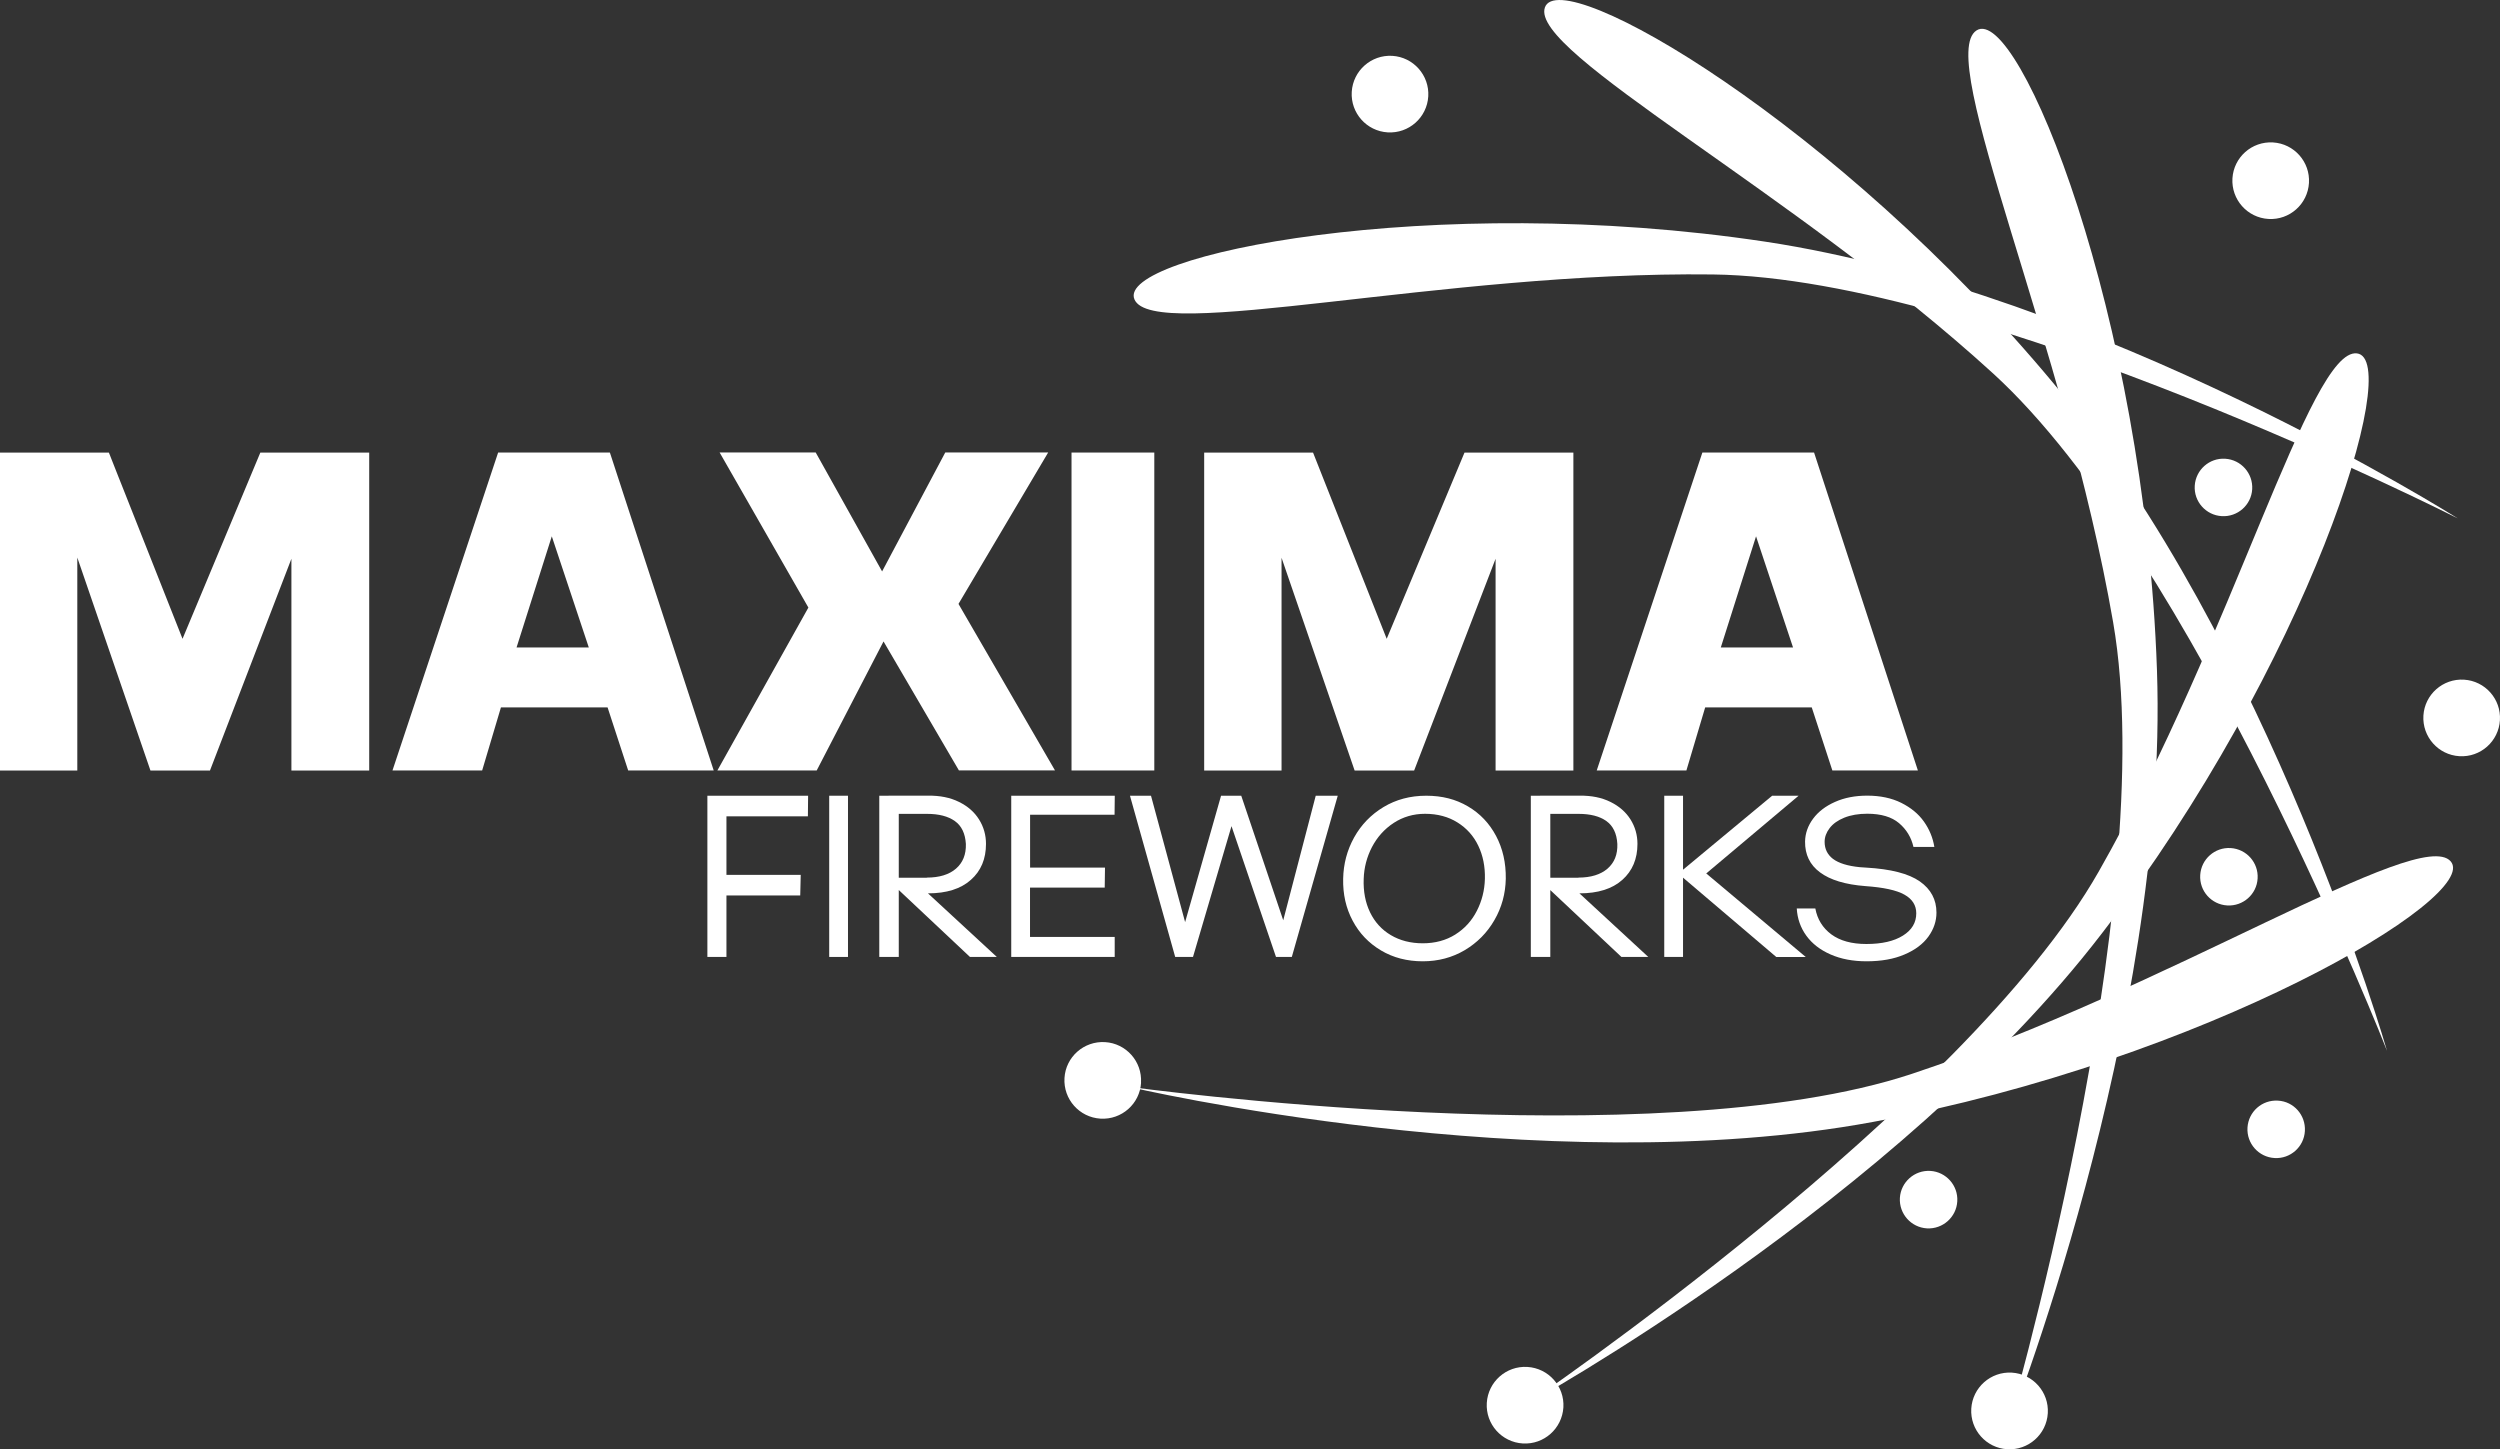 <?xml version="1.0" encoding="UTF-8"?> <svg xmlns="http://www.w3.org/2000/svg" id="Livello_2" viewBox="0 0 355.43 206.05"><rect x="0" y="0" width="355.43" height="206.05" fill="#333333" stroke="none"/><defs><style>.cls-1{fill:#fff;}</style></defs><g id="Livello_1-2"><path class="cls-1" d="M10.99,79.24v30.31H0v-45.2h15.48l10.47,26.47,11.06-26.47h15.48v45.2h-11.06v-30.11l-11.58,30.11h-8.46l-10.41-30.31Z"></path><path class="cls-1" d="M70.83,64.34h15.88l14.76,45.2h-12.16l-2.93-8.97h-15.16l-2.67,8.97h-12.75l15.02-45.2ZM83.71,92.05l-5.26-15.8-5.01,15.8h10.27Z"></path><path class="cls-1" d="M125.61,91.2l-9.5,18.34h-14.12l12.94-23.16-12.62-22.05h13.66l9.44,16.91,8.98-16.91h14.63l-12.75,21.53,13.72,23.67h-13.66l-10.72-18.34Z"></path><path class="cls-1" d="M152.34,64.34h11.77v45.2h-11.77v-45.2Z"></path><path class="cls-1" d="M182.2,79.24v30.31h-11v-45.2h15.48l10.47,26.47,11.06-26.47h15.48v45.2h-11.06v-30.11l-11.58,30.11h-8.46l-10.41-30.31Z"></path><path class="cls-1" d="M242.03,64.34h15.88l14.76,45.2h-12.16l-2.93-8.97h-15.15l-2.67,8.97h-12.75l15.02-45.2ZM254.92,92.05l-5.26-15.8-5.01,15.8h10.27Z"></path><path class="cls-1" d="M100.57,113.13h14.32l-.03,2.93h-11.58v8.32h10.56l-.07,2.93h-10.49v8.74h-2.71v-22.92Z"></path><path class="cls-1" d="M117.89,113.13h2.67v22.92h-2.67v-22.92Z"></path><path class="cls-1" d="M125.01,113.13h2.77v22.92h-2.77v-22.92ZM126.4,125.23l-.07-12.11h5.61c1.69-.02,3.16.27,4.4.89,1.25.61,2.19,1.44,2.85,2.49.66,1.05.99,2.21.99,3.48,0,2.13-.71,3.84-2.15,5.11-1.43,1.28-3.46,1.92-6.1,1.92l9.79,9.04h-3.82l-11.51-10.82ZM131.77,124.77c1.78,0,3.17-.43,4.14-1.27.98-.85,1.45-2.01,1.41-3.51-.09-1.49-.61-2.58-1.57-3.26-.96-.68-2.27-1.02-3.94-1.02h-4.88l.06,9.08h4.78Z"></path><path class="cls-1" d="M143.78,113.13h14.71l-.03,2.7h-12.01v7.52h10.65l-.04,2.84h-10.62v7.02h12.04v2.84h-14.71v-22.92Z"></path><path class="cls-1" d="M175.09,117.44l-5.48,18.61h-2.53l-6.43-22.92h2.99l4.85,17.97,5.11-17.97h2.87l5.97,17.71,4.62-17.71h3.13l-6.53,22.92h-2.25l-6.33-18.61Z"></path><path class="cls-1" d="M196.33,135.12c-1.74-1.04-3.08-2.44-4.02-4.22-.95-1.78-1.4-3.77-1.35-5.97.04-2.11.56-4.07,1.56-5.87,1-1.8,2.4-3.25,4.18-4.32,1.78-1.07,3.8-1.61,6.07-1.61s4.2.5,5.92,1.51c1.73,1.01,3.06,2.42,4.01,4.21.95,1.79,1.41,3.82,1.38,6.08-.04,2.13-.58,4.1-1.62,5.89-1.03,1.79-2.44,3.21-4.22,4.27-1.78,1.05-3.77,1.58-5.97,1.58s-4.2-.51-5.94-1.55ZM206.92,132.85c1.32-.83,2.34-1.96,3.05-3.36.72-1.41,1.1-2.93,1.14-4.55.04-1.74-.27-3.3-.94-4.7-.67-1.4-1.66-2.5-2.96-3.31-1.29-.81-2.83-1.23-4.61-1.23-1.65,0-3.14.44-4.46,1.3-1.32.87-2.34,2.01-3.09,3.44-.73,1.41-1.12,2.92-1.17,4.5-.07,1.8.24,3.4.91,4.78.67,1.38,1.65,2.46,2.95,3.23,1.3.77,2.81,1.16,4.55,1.16s3.3-.42,4.62-1.25Z"></path><path class="cls-1" d="M217.64,113.13h2.77v22.92h-2.77v-22.92ZM219.02,125.23l-.07-12.11h5.61c1.69-.02,3.16.27,4.4.89,1.24.61,2.19,1.44,2.85,2.49.66,1.05.99,2.21.99,3.48,0,2.13-.72,3.84-2.15,5.11-1.43,1.28-3.46,1.92-6.1,1.92l9.79,9.04h-3.82l-11.51-10.82ZM224.4,124.77c1.78,0,3.16-.43,4.14-1.27.98-.85,1.45-2.01,1.4-3.51-.08-1.49-.61-2.58-1.56-3.26-.95-.68-2.27-1.02-3.94-1.02h-4.89l.07,9.08h4.78Z"></path><path class="cls-1" d="M239.28,124.77v11.28h-2.67v-22.92h2.67v10.52l12.67-10.52h3.76l-13.13,11.05,14.15,11.88h-4.19l-13.26-11.28Z"></path><path class="cls-1" d="M260.26,135.7c-1.48-.65-2.62-1.53-3.45-2.67-.82-1.13-1.28-2.43-1.36-3.87h2.64c.28,1.53,1.04,2.76,2.27,3.68,1.24.91,2.89,1.37,4.99,1.37,2.2,0,3.93-.4,5.19-1.19,1.27-.79,1.9-1.85,1.9-3.17,0-1.14-.56-2.03-1.69-2.66-1.12-.63-2.97-1.03-5.54-1.21-2.86-.22-5-.87-6.45-1.95-1.45-1.07-2.15-2.54-2.13-4.38.02-1.17.4-2.25,1.14-3.25.74-1,1.77-1.79,3.12-2.39,1.34-.6,2.87-.89,4.58-.89,1.85,0,3.46.34,4.83,1.02,1.38.69,2.45,1.57,3.23,2.67.78,1.1,1.27,2.3,1.48,3.6h-2.97c-.31-1.36-1-2.49-2.05-3.38-1.05-.89-2.56-1.34-4.52-1.34-1.25,0-2.34.19-3.26.56-.92.37-1.62.87-2.09,1.49-.47.62-.71,1.26-.71,1.95,0,1.01.4,1.82,1.2,2.43.81.6,2.07,1,3.81,1.17l.89.06c3.5.2,6.04.85,7.63,1.96,1.58,1.11,2.37,2.59,2.37,4.44,0,1.21-.38,2.34-1.14,3.4-.76,1.05-1.89,1.91-3.4,2.55-1.5.65-3.3.97-5.39.97-1.94,0-3.64-.32-5.12-.97Z"></path><path class="cls-1" d="M222.27,200.1c.18-3-2.11-5.58-5.12-5.76-3-.18-5.59,2.11-5.77,5.12-.18,3,2.11,5.58,5.12,5.76,3,.18,5.58-2.11,5.77-5.12Z"></path><path class="cls-1" d="M160.47,154.51s74.82,10.3,111.38-1.85c36.57-12.14,72.08-35.26,76.56-30.21,4.47,5.04-34.81,28.29-82.09,37.05-47.29,8.77-105.86-4.99-105.86-4.99Z"></path><path class="cls-1" d="M216.82,199.78s62.51-42.38,81.56-75.87c19.06-33.49,30-74.44,36.7-73.67,6.71.75-6.95,44.31-36.24,82.45-29.29,38.15-82.02,67.09-82.02,67.09Z"></path><path class="cls-1" d="M339.38,149.43s-27.54-70.32-55.99-96.31C254.94,27.14,217.42,7.43,219.64,1.06c2.23-6.37,41.68,16.56,72.41,53.56,30.75,36.99,47.33,94.82,47.33,94.82Z"></path><path class="cls-1" d="M285,204.34s22.33-76.03,15.43-115.86c-6.9-39.84-25.36-80.29-19.43-84.15,5.93-3.86,23.93,40.52,25.66,90.95,1.74,50.44-21.66,109.06-21.66,109.06Z"></path><path class="cls-1" d="M162.22,153.93c.18-3.01-2.11-5.59-5.11-5.77-3.01-.18-5.6,2.11-5.77,5.11-.18,3,2.11,5.59,5.12,5.77,3.01.18,5.59-2.11,5.77-5.11Z"></path><path class="cls-1" d="M291.14,200.92c.18-3-2.11-5.59-5.11-5.77-3-.18-5.59,2.11-5.77,5.12-.18,3,2.11,5.59,5.11,5.77,3,.18,5.59-2.11,5.77-5.12Z"></path><path class="cls-1" d="M320.2,69.55c.13-2.25-1.58-4.19-3.84-4.33-2.25-.14-4.19,1.58-4.33,3.84-.14,2.25,1.59,4.19,3.84,4.32,2.25.14,4.2-1.58,4.33-3.83Z"></path><path class="cls-1" d="M320.97,124.9c.14-2.26-1.58-4.19-3.83-4.33-2.25-.14-4.2,1.58-4.33,3.84-.14,2.25,1.58,4.19,3.84,4.32,2.25.13,4.19-1.58,4.32-3.83Z"></path><path class="cls-1" d="M327.69,160.8c.13-2.26-1.58-4.2-3.83-4.32-2.26-.14-4.19,1.57-4.33,3.83-.14,2.25,1.58,4.2,3.84,4.33,2.25.14,4.19-1.58,4.32-3.83Z"></path><path class="cls-1" d="M349.38,73.68s-67.33-34.18-105.86-34.66c-38.53-.48-79.66,9.76-82.24,3.53-2.58-6.24,42.14-15.36,89.7-8.19,47.56,7.18,98.41,39.32,98.41,39.32Z"></path><path class="cls-1" d="M203.06,13.71c.18-3-2.11-5.59-5.11-5.77-3-.18-5.59,2.11-5.77,5.12-.18,3,2.11,5.58,5.11,5.76,3.01.18,5.59-2.11,5.77-5.12Z"></path><path class="cls-1" d="M355.42,102.39c.18-3-2.11-5.58-5.11-5.76-3-.18-5.59,2.11-5.77,5.11-.18,3,2.11,5.59,5.12,5.77,3,.18,5.58-2.11,5.76-5.12Z"></path><path class="cls-1" d="M328.27,26.01c.18-3-2.11-5.58-5.11-5.76-3.01-.18-5.59,2.11-5.77,5.11-.18,3,2.11,5.59,5.12,5.77,3,.18,5.58-2.11,5.76-5.12Z"></path><path class="cls-1" d="M278.27,170.8c.14-2.25-1.58-4.19-3.83-4.33-2.25-.13-4.19,1.58-4.33,3.84-.13,2.25,1.58,4.19,3.84,4.33,2.25.13,4.19-1.59,4.32-3.84Z"></path></g></svg> 